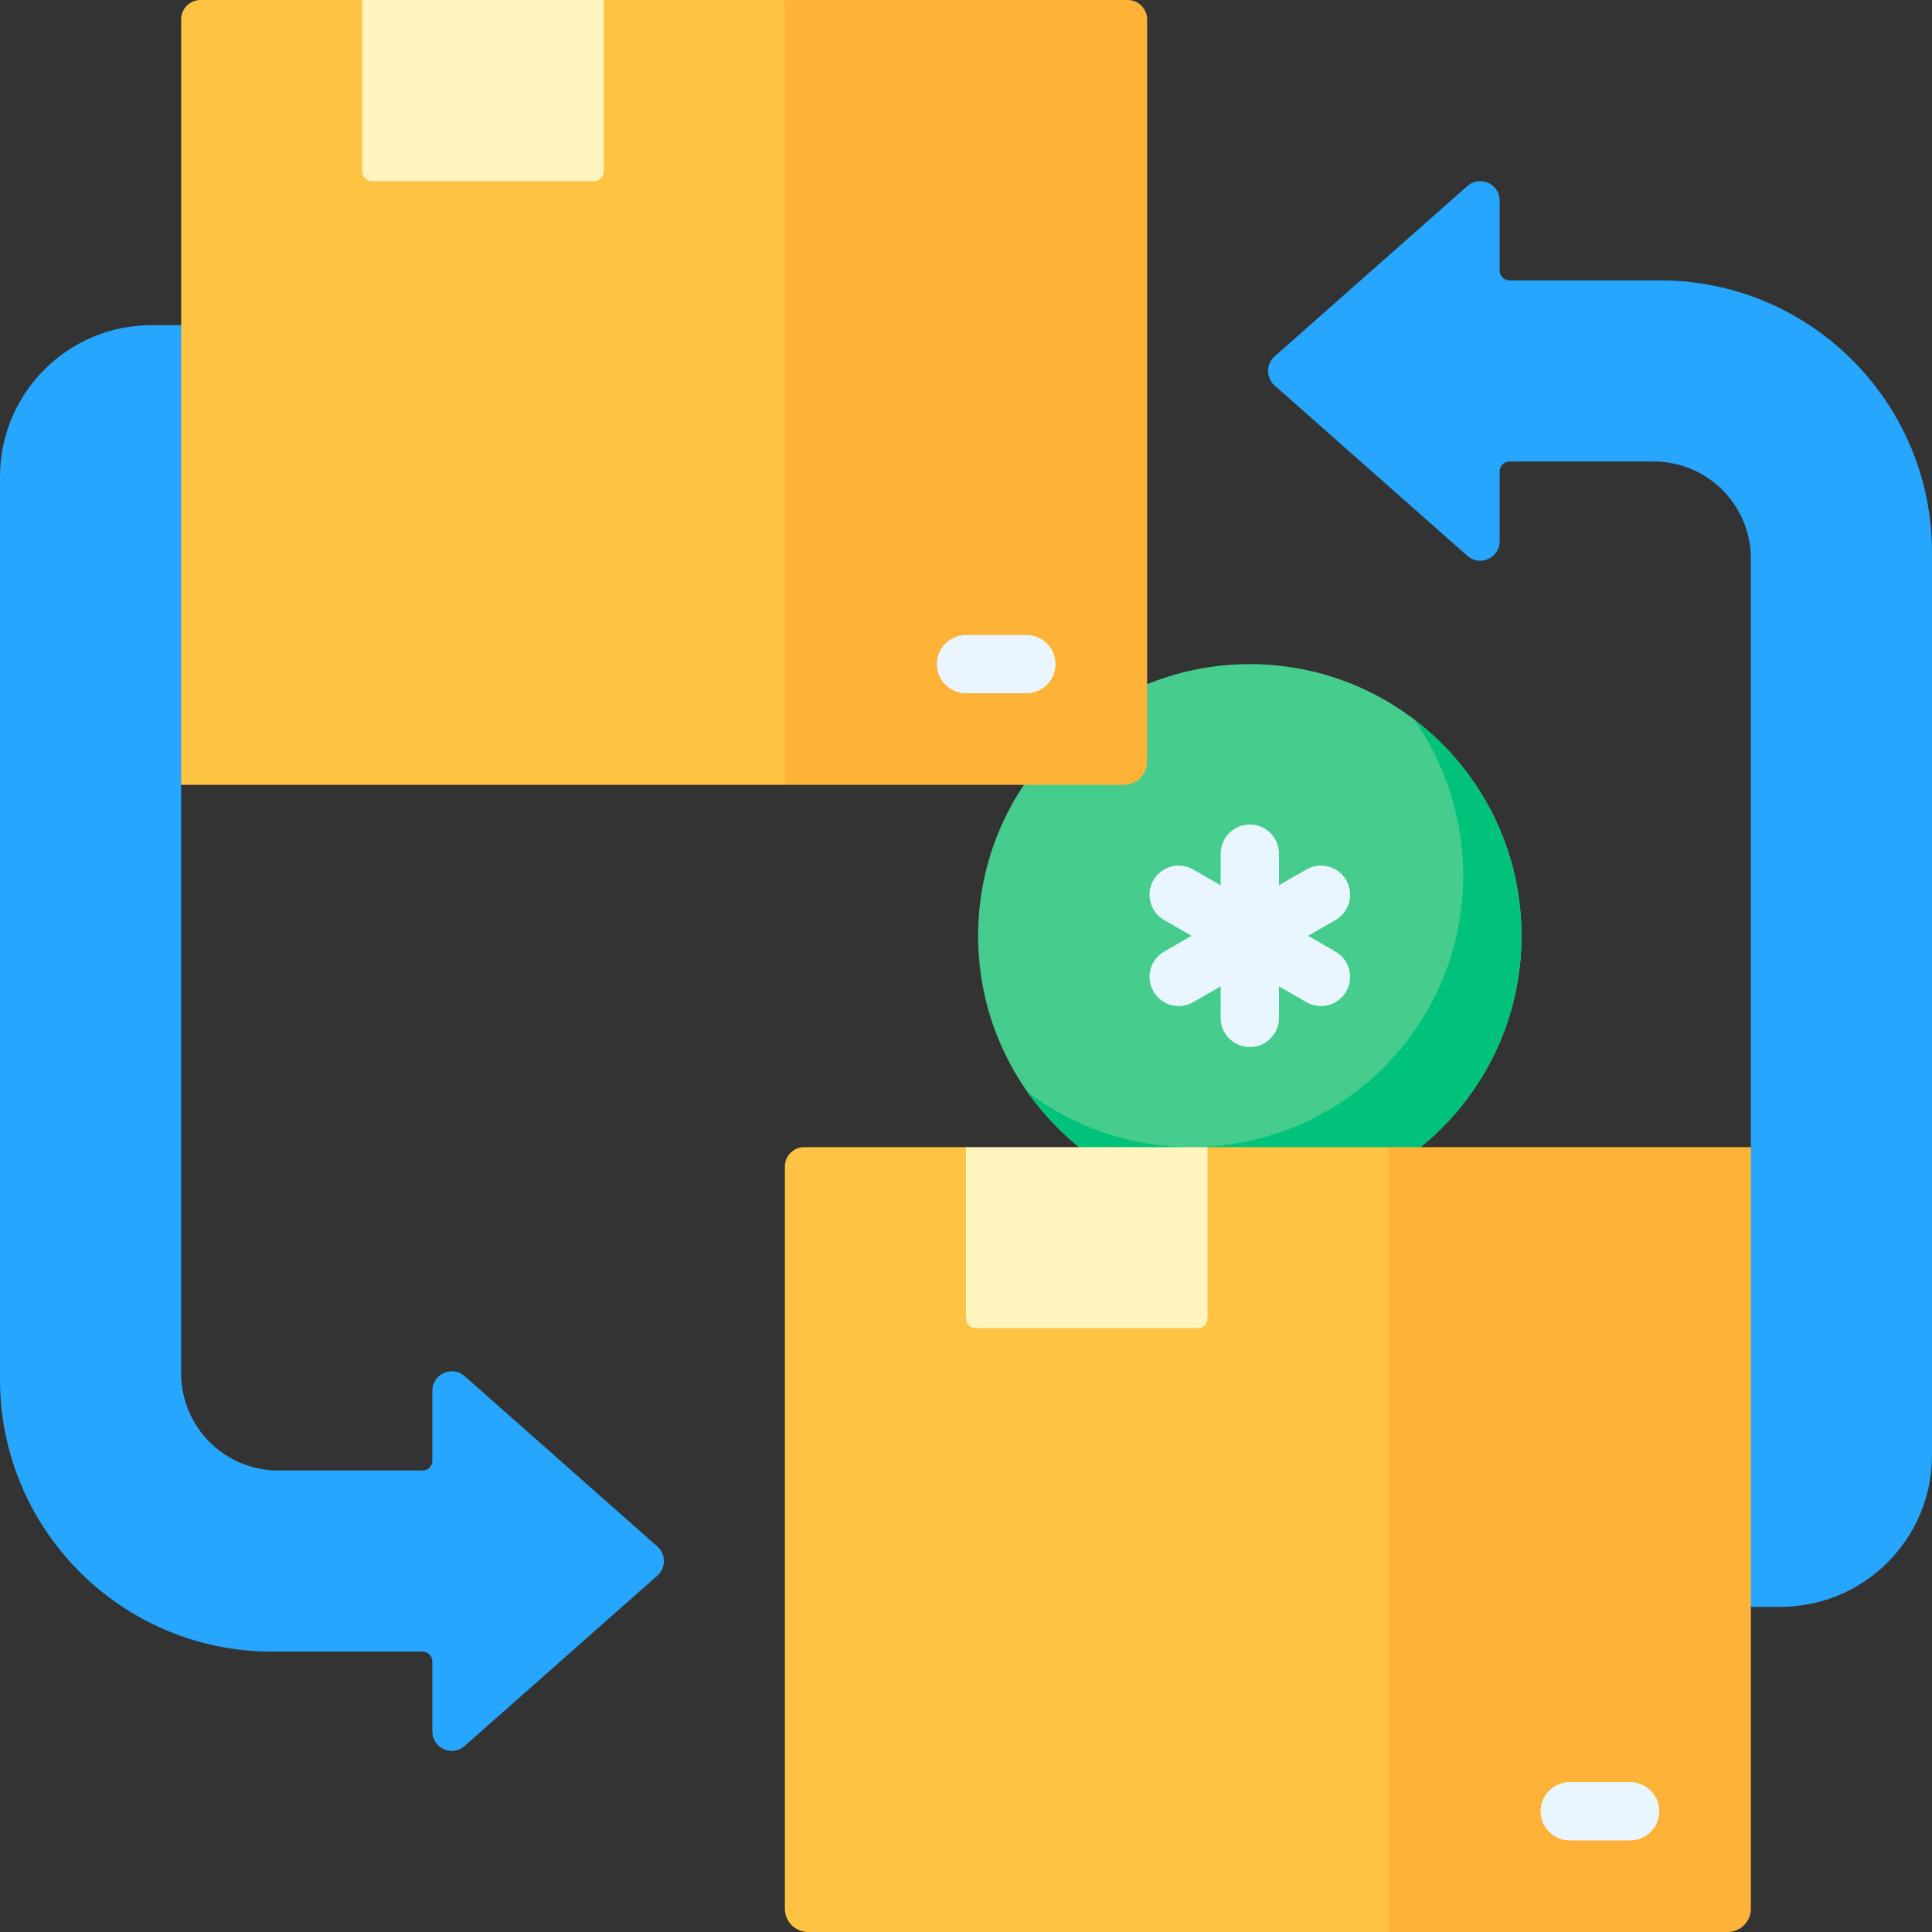 <svg width="130" height="130" viewBox="0 0 130 130" fill="none" xmlns="http://www.w3.org/2000/svg">
<rect x="0" y="0" width="130" height="130" fill="#333333" stroke="none"/>
<g clip-path="url(#clip0_2189_8589)">
<path d="M10.201 21.879C4.567 21.879 0 26.446 0 32.08V92.825C0 102.937 8.198 111.135 18.31 111.135H28.438C28.799 111.135 29.091 111.427 29.091 111.788V116.502C29.091 117.629 30.421 118.228 31.265 117.482L44.233 106.021C44.821 105.5 44.821 104.581 44.233 104.061L31.265 92.599C30.421 91.853 29.091 92.452 29.091 93.579V98.293C29.091 98.654 28.799 98.947 28.437 98.947H18.727C15.115 98.947 12.188 96.019 12.188 92.407V52.812L16.25 36.562L12.188 21.879H10.201Z" fill="#26A6FE"/>
<path d="M119.799 108.121C125.433 108.121 130 103.554 130 97.92V37.175C130 27.063 121.802 18.866 111.69 18.866H101.563C101.201 18.866 100.909 18.573 100.909 18.212V13.498C100.909 12.371 99.579 11.772 98.735 12.518L85.767 23.98C85.179 24.5 85.179 25.419 85.767 25.94L98.735 37.401C99.579 38.147 100.909 37.548 100.909 36.421V31.707C100.909 31.346 101.201 31.053 101.563 31.053H111.273C114.885 31.053 117.813 33.981 117.813 37.593V77.188L113.75 93.438L117.813 108.121H119.799Z" fill="#26A6FE"/>
<path d="M84.098 81.25C94.194 81.25 102.379 73.065 102.379 62.969C102.379 52.872 94.194 44.688 84.098 44.688C74.001 44.688 65.816 52.872 65.816 62.969C65.816 73.065 74.001 81.25 84.098 81.25Z" fill="#46CC8D"/>
<path d="M95.13 48.39C97.225 51.364 98.455 54.992 98.455 58.906C98.455 69.003 90.27 77.188 80.174 77.188C76.03 77.188 72.208 75.808 69.142 73.485C72.451 78.181 77.916 81.25 84.097 81.25C94.194 81.25 102.379 73.065 102.379 62.969C102.379 57.016 99.534 51.728 95.13 48.39Z" fill="#00C27A"/>
<path d="M52.812 52.812H12.188V1.308C12.188 0.586 12.773 0 13.495 0H24.375L36.562 4.062L40.625 0H52.812L56.875 30.469L52.812 52.812Z" fill="#FFC344"/>
<path d="M39.971 12.188H25.029C24.668 12.188 24.375 11.895 24.375 11.534V0H40.625V11.534C40.625 11.895 40.332 12.188 39.971 12.188Z" fill="#FFF3BE"/>
<path d="M52.812 52.812H75.618C76.485 52.812 77.188 52.11 77.188 51.243V1.308C77.188 0.586 76.602 0 75.88 0H52.812V52.812Z" fill="#FEB237"/>
<path d="M93.438 130H54.382C53.515 130 52.812 129.297 52.812 128.431V78.495C52.812 77.773 53.398 77.188 54.12 77.188H65L77.188 81.25L81.25 77.188H93.438L97.5 107.656L93.438 130Z" fill="#FFC344"/>
<path d="M80.596 89.375H65.654C65.293 89.375 65 89.082 65 88.721V77.188H81.25V88.721C81.25 89.082 80.957 89.375 80.596 89.375Z" fill="#FFF3BE"/>
<path d="M93.438 130H116.243C117.11 130 117.812 129.297 117.812 128.431V77.188H93.438V130Z" fill="#FEB237"/>
<path d="M69.062 46.649H65C63.917 46.649 63.038 45.771 63.038 44.688C63.038 43.604 63.917 42.726 65 42.726H69.062C70.146 42.726 71.024 43.604 71.024 44.688C71.024 45.771 70.146 46.649 69.062 46.649Z" fill="#EAF6FF"/>
<path d="M109.688 123.837H105.625C104.542 123.837 103.663 122.958 103.663 121.875C103.663 120.792 104.542 119.913 105.625 119.913H109.688C110.771 119.913 111.649 120.792 111.649 121.875C111.649 122.958 110.771 123.837 109.688 123.837Z" fill="#EAF6FF"/>
<path d="M89.865 64.033L88.021 62.969L89.865 61.905C90.803 61.363 91.124 60.163 90.583 59.225C90.041 58.286 88.841 57.965 87.903 58.507L86.059 59.571V57.442C86.059 56.359 85.181 55.481 84.098 55.481C83.014 55.481 82.136 56.359 82.136 57.442V59.571L80.293 58.507C79.355 57.965 78.154 58.286 77.613 59.225C77.071 60.163 77.393 61.363 78.331 61.905L80.174 62.969L78.331 64.033C77.393 64.575 77.071 65.774 77.613 66.713C77.976 67.342 78.636 67.694 79.314 67.694C79.647 67.694 79.984 67.609 80.293 67.431L82.136 66.367V68.495C82.136 69.579 83.014 70.457 84.098 70.457C85.181 70.457 86.059 69.579 86.059 68.495V66.367L87.903 67.431C88.212 67.609 88.549 67.694 88.882 67.694C89.56 67.694 90.219 67.342 90.583 66.713C91.124 65.774 90.803 64.575 89.865 64.033Z" fill="#EAF6FF"/>
</g>
<defs>
<clipPath id="clip0_2189_8589">
<rect width="130" height="130" fill="white"/>
</clipPath>
</defs>
</svg>
